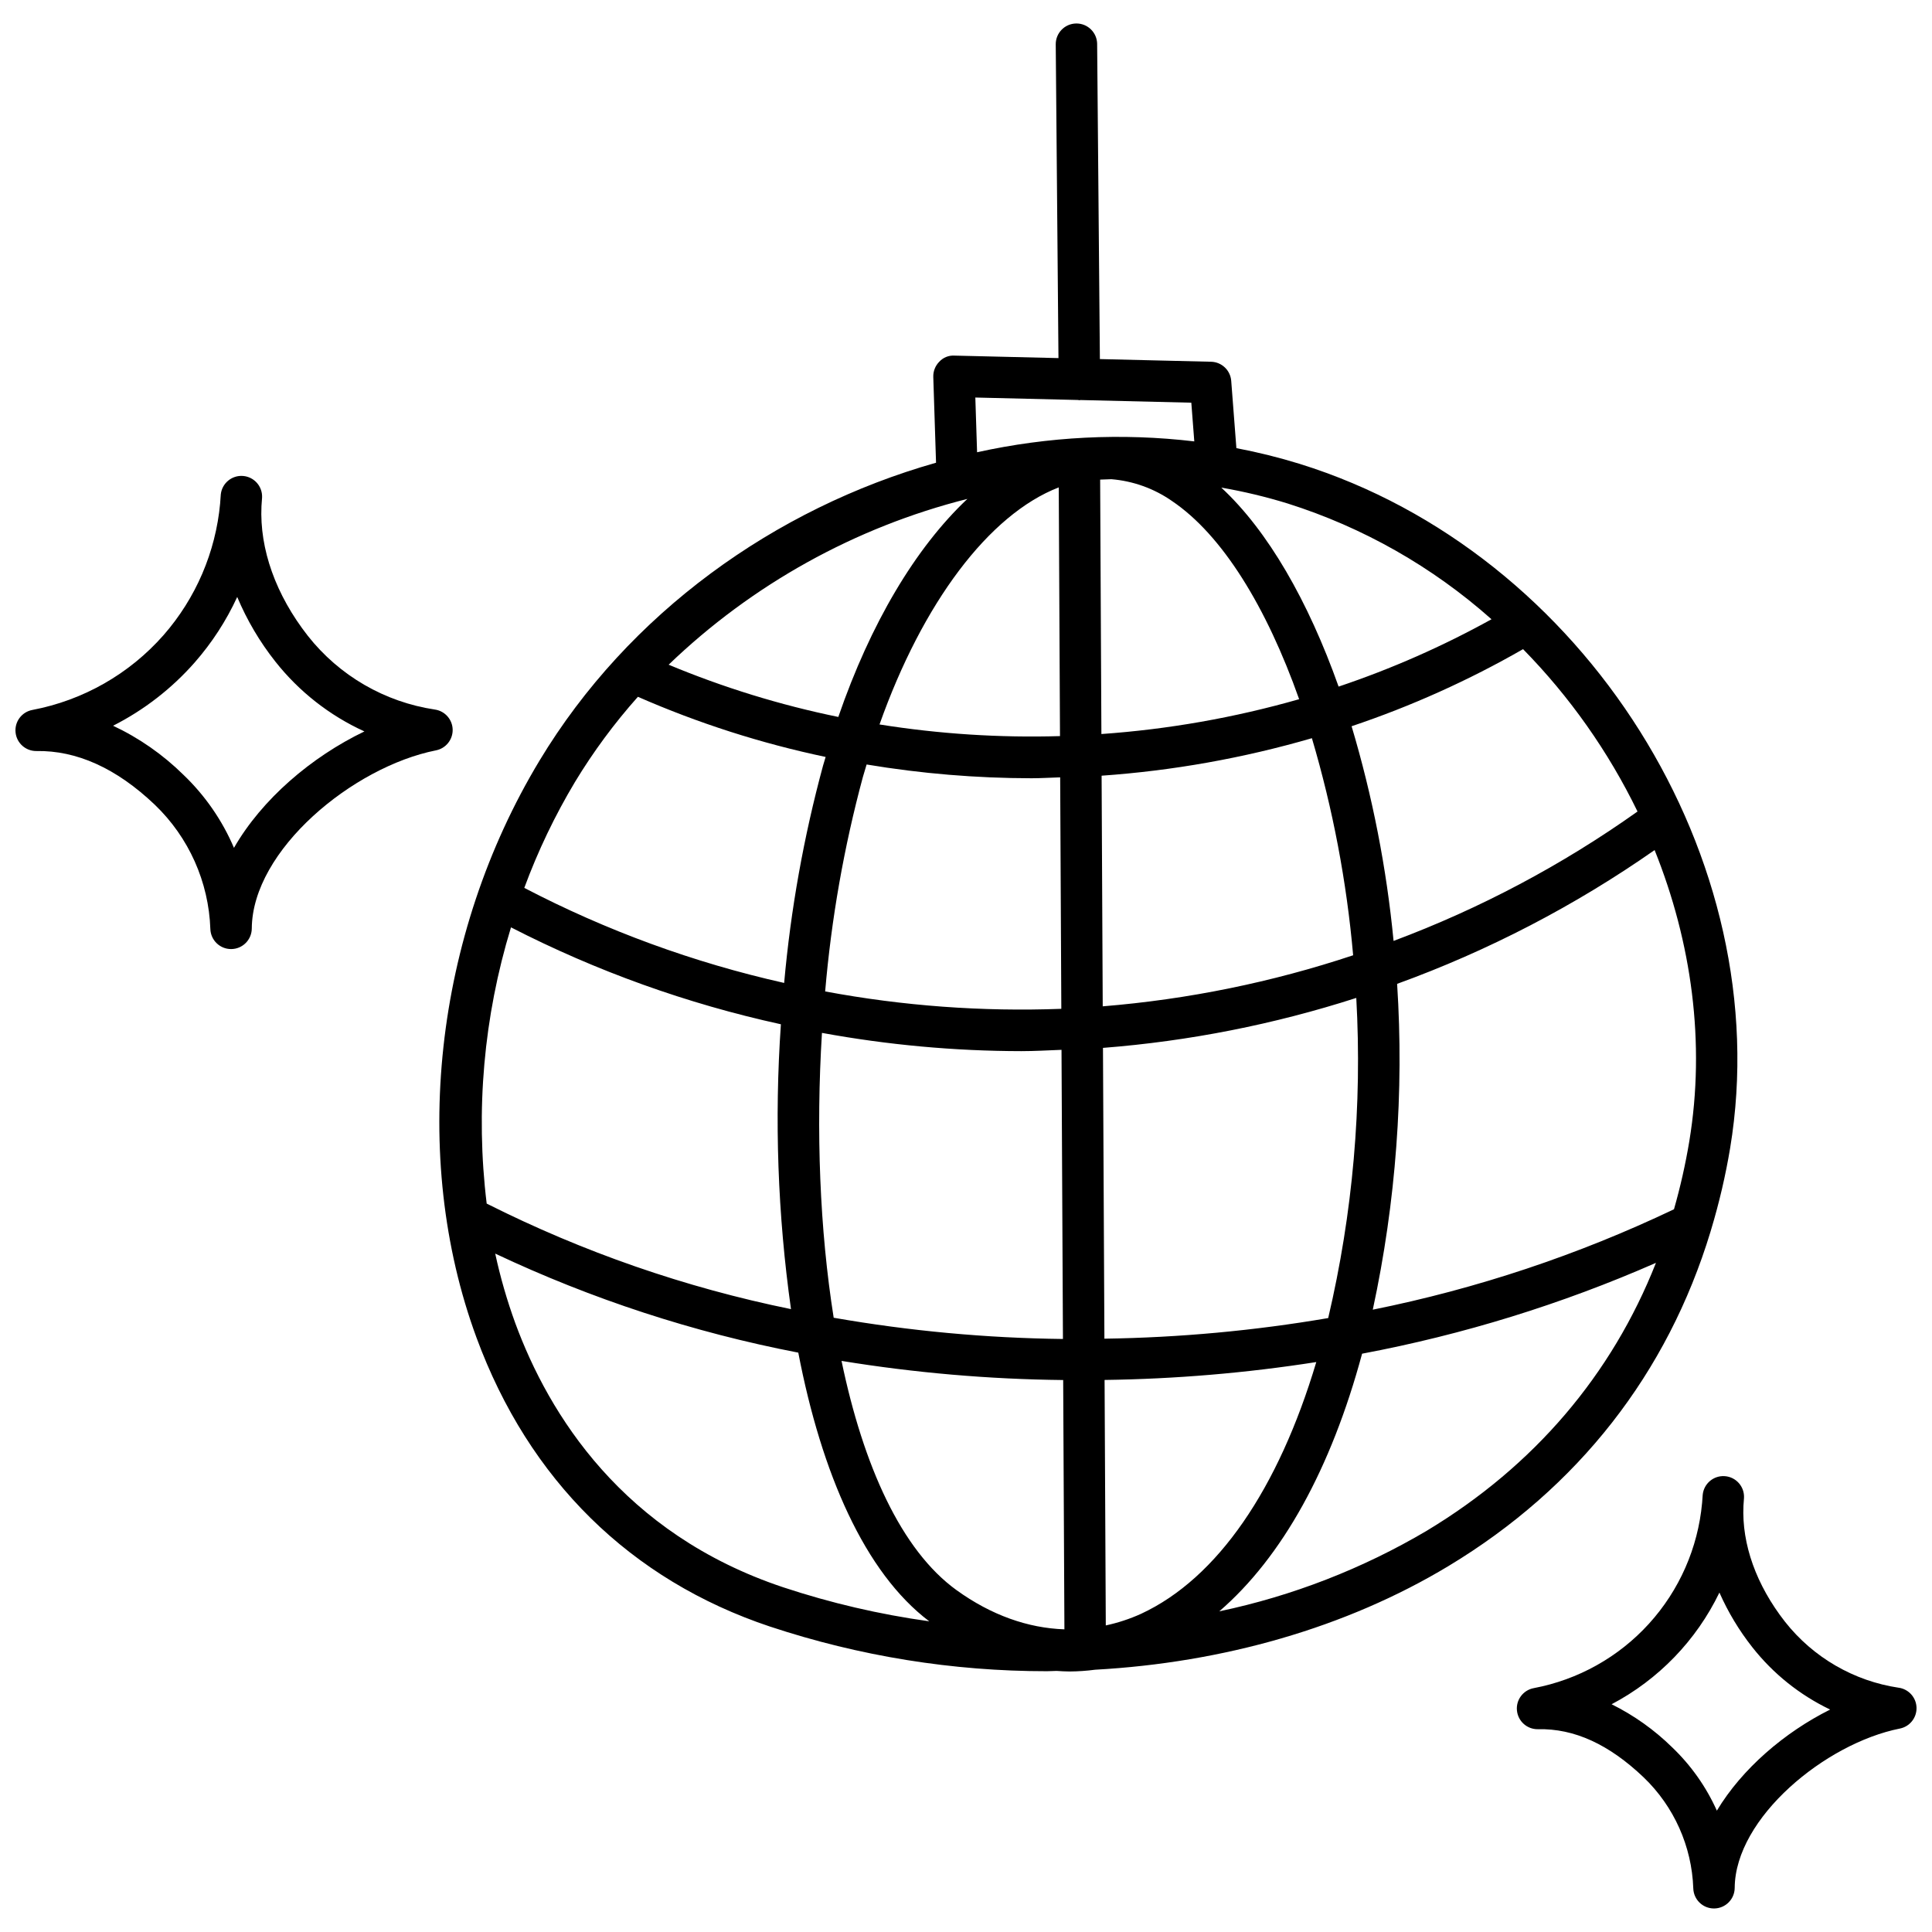 <?xml version="1.0" encoding="UTF-8"?>
<!-- Uploaded to: ICON Repo, www.iconrepo.com, Generator: ICON Repo Mixer Tools -->
<svg width="800px" height="800px" version="1.1" viewBox="144 144 512 512" xmlns="http://www.w3.org/2000/svg">
 <defs>
  <clipPath id="b">
   <path d="m148.09 270h115.91v126h-115.91z"/>
  </clipPath>
  <clipPath id="a">
   <path d="m545 535h106.9v115h-106.9z"/>
  </clipPath>
 </defs>
 <path d="m597.31 470.38c0.062-0.176 0.117-0.355 0.16-0.539 2.137-7.082 3.82-14.293 5.035-21.586 12.656-76.488-38.484-157.82-114-181.3l0.004-0.004c-5.535-1.707-11.164-3.106-16.852-4.188l-1.371-17.832c-0.215-2.809-2.523-5-5.344-5.066l-29.461-0.707-0.727-83.5 0.004 0.004c-0.027-3.012-2.477-5.441-5.492-5.438h-0.043c-3.031 0.027-5.465 2.504-5.441 5.535l0.723 83.141-27.562-0.66c-1.52-0.094-3 0.504-4.027 1.625-1.062 1.07-1.637 2.535-1.586 4.043l0.73 22.719c-42.754 12.125-81.508 39.855-105.07 78.922-27.973 46.375-34.379 104.97-16.715 152.93 13.91 37.758 40.816 64.242 77.812 76.59v-0.004c23.664 7.848 48.438 11.84 73.371 11.824 0.855 0 1.703-0.07 2.559-0.078 1.152 0.074 2.309 0.148 3.461 0.148 2.254-0.016 4.504-0.168 6.738-0.465 33.871-1.871 66.5-11.121 93.609-27.453 34.418-20.738 58.098-51.133 69.488-88.66zm-5.629-23.918c-1.012 6.074-2.367 12.086-4.059 18.008-25.414 12.113-52.223 21.051-79.82 26.609 3.078-14.273 5.16-28.742 6.234-43.305 1.07-14.324 1.145-28.707 0.215-43.043 24.199-8.781 47.141-20.703 68.238-35.453 9.82 24.43 13.504 51.105 9.191 77.184zm-229.85-28.734h-0.004c17.43 3.191 35.109 4.812 52.828 4.836 3.562 0 7.106-0.215 10.656-0.348l0.379 76.629h0.004c-20.371-0.238-40.688-2.121-60.758-5.629-3.711-23.355-4.711-49.602-3.109-75.488zm10.859-67.871c0.309-1.105 0.648-2.172 0.973-3.262l-0.004 0.004c14.449 2.414 29.07 3.633 43.719 3.648 2.527 0 5.051-0.172 7.578-0.242l0.305 61.344c-20.969 0.785-41.957-0.758-62.586-4.609 1.637-19.219 4.984-38.258 10.012-56.883zm63.246-0.289h-0.004c18.879-1.324 37.562-4.656 55.734-9.938 5.551 18.762 9.215 38.035 10.93 57.527-21.5 7.152-43.781 11.695-66.363 13.531zm-0.055-11.043-0.332-67.422c0.992-0.039 1.984-0.09 2.977-0.109h-0.008c5.758 0.473 11.289 2.457 16.031 5.754 13.398 9.016 25.094 28.141 33.734 52.547-17.102 4.891-34.664 7.988-52.406 9.234zm-35.508-62.316c-13.738 12.945-25.664 32.957-34.211 57.793-15.398-3.156-30.457-7.797-44.965-13.848 22.125-21.277 49.41-36.426 79.172-43.941zm24.207-3.047 0.328 65.91-0.004 0.004c-16.004 0.469-32.016-0.562-47.824-3.086 11.41-32.191 28.965-55.645 47.492-62.824zm1.172 236.56 0.328 66.07c-9.652-0.328-19.395-3.75-28.594-10.391-14.637-10.57-24.699-32.965-30.473-60.75l-0.004 0.004c19.422 3.164 39.055 4.859 58.734 5.07zm20.645 61.953-0.004 0.004c-2.996 1.359-6.133 2.391-9.348 3.078l-0.32-65.055h-0.004c18.793-0.254 37.539-1.836 56.109-4.742-10.012 33.539-26.133 57.293-46.441 66.719zm-9.719-72.914-0.379-77.062-0.008 0.004c22.82-1.781 45.352-6.223 67.137-13.242 1.59 28.488-0.914 57.062-7.441 84.84-19.602 3.352-39.434 5.176-59.316 5.465zm141.28-139.7c-19.969 14.184-41.703 25.715-64.648 34.293-1.855-19.277-5.582-38.332-11.125-56.891 15.781-5.301 31.004-12.145 45.441-20.43 12.371 12.609 22.613 27.141 30.332 43.027zm-38.695-50.949c-12.938 7.164-26.5 13.137-40.52 17.844-8.055-22.68-18.727-41.281-31.09-52.734 5.949 1.027 11.824 2.434 17.59 4.211 19.965 6.312 38.371 16.766 54.02 30.68zm-136.79-58.762 27.238 0.652c0.109 0.008 0.207 0.062 0.32 0.062h0.047c0.082 0 0.152-0.047 0.234-0.051l29.398 0.703 0.789 10.254v0.004c-19.215-2.273-38.672-1.301-57.562 2.879zm-106.09 101.87c4.852-8.016 10.434-15.566 16.668-22.562 15.992 7.008 32.664 12.348 49.75 15.941-0.223 0.777-0.469 1.527-0.688 2.309-5.117 18.855-8.566 38.121-10.305 57.582-23.949-5.375-47.102-13.844-68.867-25.191 3.602-9.758 8.102-19.156 13.441-28.078zm-16.965 38.539c22.633 11.617 46.676 20.25 71.527 25.684-1.742 25.188-0.848 50.488 2.676 75.488-28.004-5.711-55.121-15.117-80.645-27.969-2.996-24.582-0.801-49.52 6.441-73.203zm1.148 104.92c-2.195-6.027-3.977-12.195-5.328-18.465 25.57 12.074 52.555 20.895 80.316 26.25 6.164 32.012 17.621 58.309 34.699 71.195v0.004c-13.145-1.828-26.102-4.844-38.699-9.016-42.609-14.219-62.121-45.898-70.988-69.969zm186.55 76.348c16.703-14.414 29.633-37.824 37.852-68.285 26.789-5.043 52.914-13.117 77.875-24.074-11.691 29.652-32.273 53.844-60.688 70.965v0.004c-17.055 10.082-35.648 17.309-55.039 21.387z"/>
 <g clip-path="url(#b)">
  <path d="m263.96 337.33c-0.07-2.672-2.055-4.906-4.699-5.289-13.297-1.988-25.34-8.965-33.668-19.52-8.496-10.852-12.824-22.98-12.301-34.387 0.07-0.75 0.125-1.5 0.16-2.254v0.004c0.152-2.973-2.094-5.523-5.062-5.75-2.969-0.227-5.574 1.953-5.879 4.914-0.074 0.773-0.133 1.555-0.172 2.336h0.004c-1.195 12.934-6.445 25.16-15 34.934-9.059 10.293-21.297 17.273-34.77 19.828-2.805 0.527-4.738 3.113-4.449 5.953 0.289 2.84 2.707 4.984 5.559 4.934 10.555-0.176 21.09 4.469 31.344 14.234 9.012 8.641 14.293 20.457 14.719 32.934 0.102 2.961 2.527 5.312 5.492 5.312h0.062c2.992-0.035 5.402-2.461 5.426-5.453 0.141-20.809 26.82-42.84 48.812-47.207 2.621-0.52 4.488-2.852 4.422-5.523zm-57.957 31.359c-3.109-7.297-7.672-13.891-13.406-19.371-5.43-5.352-11.73-9.742-18.629-12.988 8.207-4.168 15.547-9.855 21.625-16.766 4.574-5.215 8.371-11.066 11.273-17.363 2.57 6.129 5.961 11.879 10.082 17.094 6.289 7.973 14.387 14.328 23.625 18.539-14.066 6.758-27.168 17.977-34.57 30.855z"/>
 </g>
 <g clip-path="url(#a)">
  <path d="m647.2 591.27c-11.906-1.773-22.684-8.023-30.141-17.473-7.617-9.719-11.492-20.566-11.027-30.758 0.059-0.684 0.105-1.367 0.145-2.055 0.172-2.984-2.078-5.555-5.059-5.785-2.981-0.23-5.594 1.969-5.883 4.941-0.07 0.711-0.121 1.422-0.16 2.141-1.09 11.922-6.031 23.164-14.086 32.023-8.051 8.859-18.773 14.852-30.535 17.07-2.805 0.527-4.738 3.113-4.445 5.949 0.289 2.84 2.703 4.984 5.555 4.934 9.645-0.227 18.82 4.008 28.004 12.742 8.059 7.727 12.785 18.293 13.172 29.449 0.094 2.961 2.519 5.316 5.484 5.316h0.07-0.004c2.992-0.039 5.398-2.465 5.422-5.453 0.129-18.598 24.047-38.309 43.773-42.227 2.621-0.523 4.484-2.859 4.414-5.531-0.07-2.672-2.055-4.902-4.699-5.289zm-48.215 32.57c-2.828-6.309-6.856-12.012-11.852-16.789-4.715-4.625-10.125-8.473-16.039-11.406 12.441-6.559 22.457-16.93 28.57-29.598 2.293 5.188 5.231 10.07 8.746 14.52 5.516 7 12.562 12.637 20.598 16.484-12.121 6.047-23.352 15.699-30.02 26.789z"/>
 </g>
</svg>